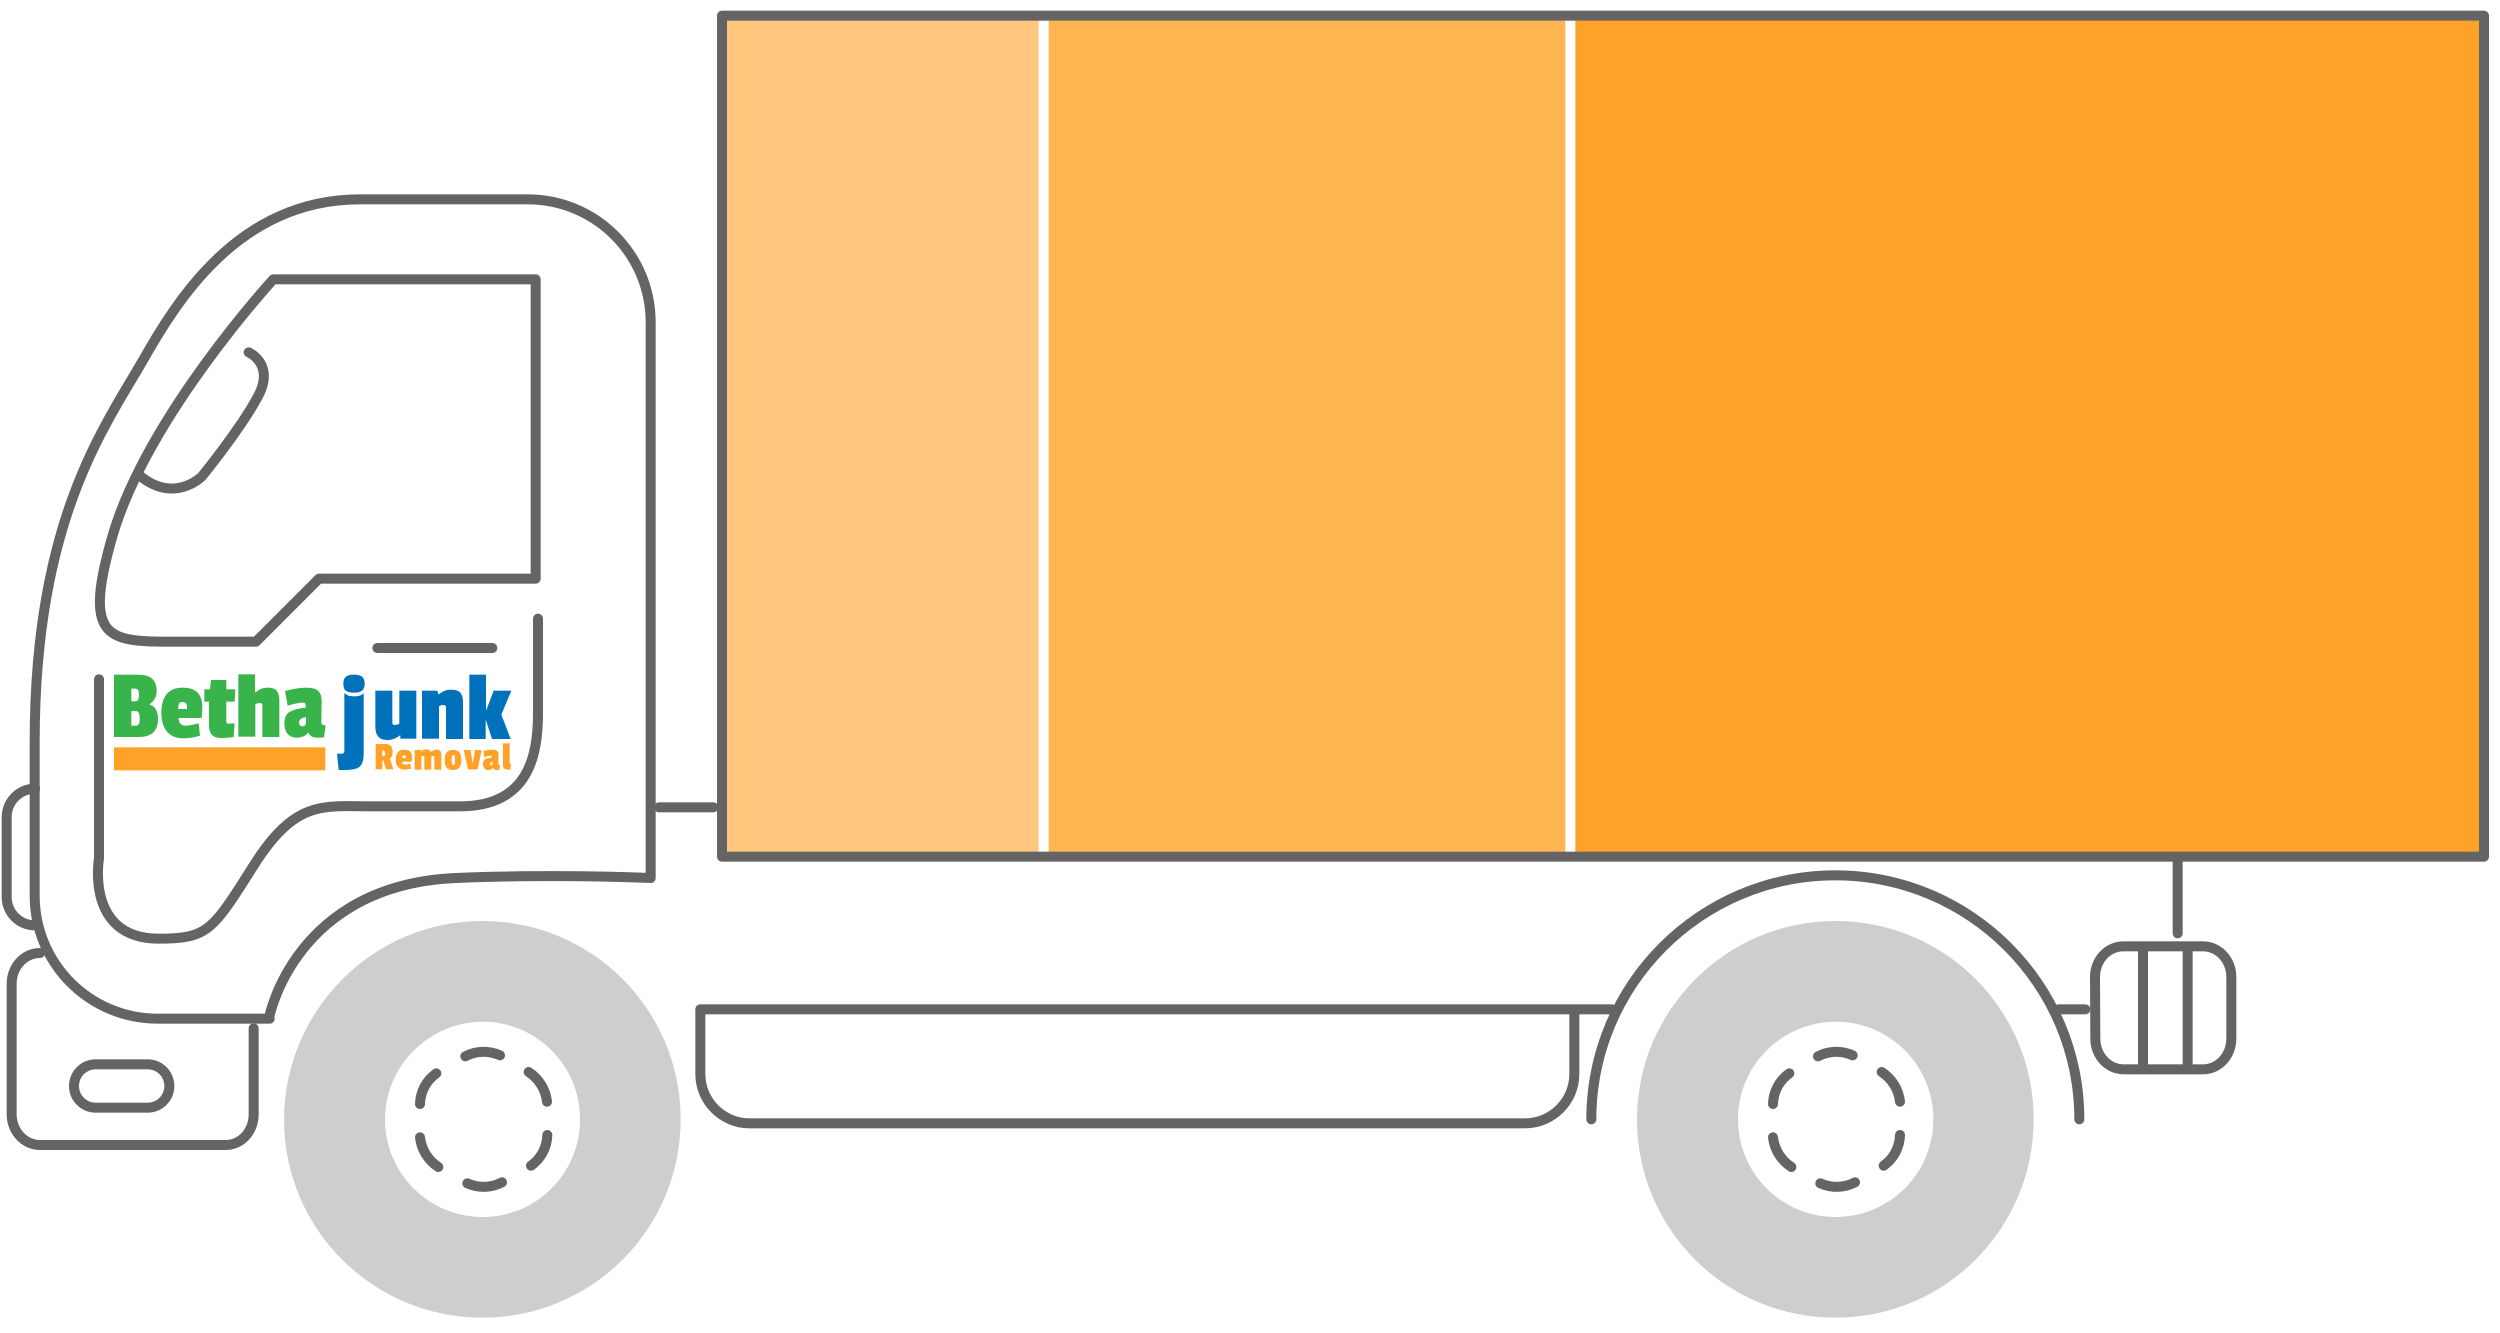 <?xml version="1.0" encoding="utf-8"?>
<!-- Generator: Adobe Illustrator 23.0.2, SVG Export Plug-In . SVG Version: 6.00 Build 0)  -->
<svg version="1.1" id="Layer_1" xmlns="http://www.w3.org/2000/svg" xmlns:xlink="http://www.w3.org/1999/xlink" x="0px" y="0px"
	 viewBox="0 0 750 400" style="enable-background:new 0 0 750 400;" xml:space="preserve">
<style type="text/css">
	.st0{fill:none;stroke:#646464;stroke-width:3;stroke-linecap:round;stroke-linejoin:round;}
	.st1{fill:#CECECE;}
	.st2{opacity:0.6;fill:#FFA227;}
	.st3{opacity:0.8;fill:#FFA227;}
	.st4{fill:#FFA227;}
	.st5{fill:#39B44A;}
	.st6{fill:#0072BC;}
</style>
<title>Truck</title>
<line class="st0" x1="210.1" y1="302.8" x2="483.5" y2="302.8"/>
<line class="st0" x1="214" y1="242.2" x2="197.7" y2="242.2"/>
<line class="st0" x1="653.3" y1="280" x2="653.3" y2="257.7"/>
<line class="st0" x1="617.6" y1="302.8" x2="625.6" y2="302.8"/>
<path class="st0" d="M623.8,335.8c0-40.4-32.8-73.2-73.2-73.2s-73.2,32.8-73.2,73.2"/>
<path class="st1" d="M550.6,276.3c-16.4,0-31.3,6.7-42,17.5c-10.8,10.8-17.5,25.7-17.5,42c0,32.9,26.6,59.5,59.5,59.5
	s59.5-26.6,59.5-59.5S583.5,276.3,550.6,276.3z M550.7,365.1c-16.2,0-29.3-13.1-29.3-29.3c0-16.1,13.1-29.2,29.3-29.3
	c16.2,0,29.3,13.1,29.3,29.3S566.9,365.1,550.7,365.1z"/>
<path class="st0" d="M555.8,316.6c-3.3-1.5-7.2-1.4-10.4,0.3"/>
<path class="st0" d="M570,330.5c-0.4-3.6-2.4-6.9-5.5-8.9"/>
<path class="st0" d="M565.1,349.7c3-2.1,4.8-5.5,4.9-9.2"/>
<path class="st0" d="M546.1,355c3.3,1.5,7.2,1.4,10.4-0.3"/>
<path class="st0" d="M531.9,341.2c0.4,3.6,2.4,6.9,5.5,8.9"/>
<path class="st0" d="M536.8,322c-3,2.1-4.8,5.5-4.9,9.2"/>
<path class="st0" d="M628.6,311.6c0,5.1,3.8,9.2,8.5,9.2h23.8c4.7,0,8.5-4.1,8.5-9.2v-18.5c0-5.1-3.8-9.2-8.5-9.2H637
	c-4.7,0-8.5,4.1-8.5,9.2L628.6,311.6L628.6,311.6z"/>
<path class="st0" d="M12,285.9c-4.7,0-8.5,4.1-8.5,9.2v39.2c0,5.1,3.8,9.2,8.5,9.2h55.7c4.7,0,8.4-4.1,8.4-9.2v-25.8"/>
<line class="st0" x1="656.3" y1="284.3" x2="656.3" y2="319.9"/>
<line class="st0" x1="642.9" y1="284.3" x2="642.9" y2="319.9"/>
<path class="st0" d="M10.5,236.6L10.5,236.6c-4.7,0-8.4,3.8-8.5,8.4v24.1c0,4.7,3.8,8.5,8.4,8.5l0,0l0,0"/>
<path class="st0" d="M43,107.9c10.1-17.7,28.6-48.1,65-48.1h50.3c20.4,0,36.9,16.5,36.9,36.9v166.7c-4.4-0.2-31.2-1.2-58.5,0
	C88.5,265.5,80.8,305,80.8,305l0.1,0.6H47.3c-20.4,0-36.9-16.5-36.9-36.9v-46.4C10.5,156,31.3,128.2,43,107.9z"/>
<line class="st0" x1="147.7" y1="194.4" x2="113.2" y2="194.4"/>
<path class="st0" d="M160.7,83.8v89.8h-65l-18.9,18.9H56.6c-23.4,0-32.5,1.6-22.8-31.9C44.3,124.8,82,83.8,82,83.8H160.7z"/>
<path class="st0" d="M161.4,185.6v28.3c0,12.4-2.6,28-23.4,28h-27.3c-13.7,0-22.1-2-34.5,17.6s-13.7,22.1-28.6,22.1
	c-22.1,0-17.9-24.1-17.9-24.1v-53.7"/>
<path class="st0" d="M74.6,105.7c0,0,8,3.5,2.8,13.2c-5.2,9.8-16.9,24.1-16.9,24.1s-8.5,8.4-18.9-0.6"/>
<path class="st0" d="M210.1,303.6v18.6c0,8.1,6.6,14.8,14.7,14.8c0,0,0,0,0.1,0h232.6c8.1,0,14.8-6.6,14.8-14.8l0,0v-18.6"/>
<path class="st1" d="M144.7,276.3c-16.4,0-31.3,6.7-42,17.5c-10.8,10.8-17.4,25.7-17.5,42c0,32.9,26.6,59.5,59.5,59.5
	s59.5-26.6,59.5-59.5S177.6,276.3,144.7,276.3z M144.8,365.1c-16.2,0-29.3-13.1-29.3-29.3c0-8,3.3-15.3,8.6-20.6
	c5.3-5.3,12.6-8.6,20.6-8.7c16.2,0,29.3,13.1,29.3,29.3S161,365.1,144.8,365.1z"/>
<path class="st0" d="M150,316.6c-3.3-1.5-7.2-1.4-10.4,0.3"/>
<path class="st0" d="M164.1,330.5c-0.4-3.6-2.4-6.9-5.5-8.9"/>
<path class="st0" d="M159.3,349.7c3-2.1,4.8-5.5,4.9-9.2"/>
<path class="st0" d="M140.2,355c3.3,1.5,7.2,1.4,10.4-0.3"/>
<path class="st0" d="M126,341.2c0.4,3.6,2.4,6.9,5.5,8.9"/>
<path class="st0" d="M130.9,322c-3,2.1-4.8,5.5-4.9,9.2"/>
<rect x="216.6" y="4.7" class="st2" width="95" height="252.3"/>
<rect x="314.6" y="4.6" class="st3" width="155" height="252.3"/>
<rect x="472.6" y="4.6" class="st4" width="272.6" height="252.3"/>
<path class="st0" d="M22.2,325.8c0,3.6,2.9,6.5,6.5,6.5h15.6c3.6,0,6.5-2.9,6.5-6.5l0,0c0-3.6-2.9-6.5-6.5-6.5H28.7
	C25.1,319.3,22.2,322.2,22.2,325.8L22.2,325.8z"/>
<path class="st0" d="M216.6,257h528.6V4.7H216.6V257z"/>
<g>
	<g>
		<path class="st5" d="M47.4,215.7c0,3.6-1.9,5.4-5.8,5.4h-7.4v-18.7h7.2c1.9,0,3.3,0.4,4.2,1.2s1.4,2,1.4,3.7s-0.7,3-2.1,3.9v0.2
			C46.6,211.9,47.4,213.4,47.4,215.7z M41.4,210c0.2-0.3,0.3-0.8,0.3-1.5s-0.1-1.2-0.3-1.5s-0.6-0.5-1-0.4h-1v3.8h1
			C40.9,210.4,41.2,210.2,41.4,210z M41.6,217.3c0.2-0.3,0.3-0.8,0.3-1.7s-0.1-1.5-0.3-1.8c-0.2-0.4-0.6-0.5-1.2-0.5h-1v4.4h1
			C41,217.8,41.4,217.6,41.6,217.3z"/>
		<path class="st5" d="M54.8,206.3c2.1,0,3.5,0.5,4.5,1.5c0.9,1,1.4,2.4,1.4,4.3c0,0.2-0.1,1.3-0.2,3.3h-6.9c0,1.5,0.7,2.3,2.1,2.3
			c0.7,0,2-0.2,3.9-0.7l0.4,3.7c-1.6,0.5-3.4,0.8-5.1,0.8c-2.1,0-3.6-0.7-4.8-2c-1.1-1.4-1.7-3.2-1.7-5.5
			C48.4,208.8,50.6,206.3,54.8,206.3z M54.7,210.6c-0.5,0-0.9,0.2-1,0.5c-0.2,0.5-0.3,1.1-0.2,1.6h2.6V212
			C56.1,211.1,55.6,210.6,54.7,210.6z"/>
		<path class="st5" d="M70.1,221.1c-1.3,0.2-2.6,0.3-3.9,0.3c-1.1,0-2-0.3-2.6-0.9c-0.6-0.6-0.9-1.6-0.9-3v-7h-1.4v-3.7H63l0.3-2.8
			h4.6v2.8h2.7l-0.2,3.7h-2.5v6c0,0.4,0.2,0.6,0.6,0.6l1.9-0.1L70.1,221.1z"/>
		<path class="st5" d="M76.7,207.7c1-0.9,2.2-1.4,3.6-1.4c1.3,0,2.2,0.3,2.7,0.9c0.5,0.6,0.8,1.5,0.8,2.8v11.1h-5.1v-9.4
			c0-0.5-0.2-0.8-0.7-0.8s-1,0.1-1.4,0.4v9.7h-5.1v-18.7h5v5.3L76.7,207.7L76.7,207.7z"/>
		<path class="st5" d="M96.5,210.4l-0.1,6.2c0,0.4,0.1,0.6,0.3,0.8c0.3,0.2,0.6,0.2,1,0.2l-0.5,3.6c-1.2,0.1-1.8,0.1-1.9,0.1
			c-1.5,0-2.4-0.5-2.8-1.5h-0.1c-0.7,1-1.9,1.5-3.4,1.5c-1.2,0-2.1-0.4-2.7-1.1s-1-1.8-1-3.1c0-1.7,0.5-2.8,1.5-3.5
			c1-0.6,2.7-1.1,4.9-1.3v-0.7c0-0.6-0.3-0.9-0.9-0.8c-1,0-2.5,0.3-4.5,0.9l-0.8-4.4c2.6-0.7,4.7-1,6.4-1s2.9,0.3,3.6,1
			C96.2,208,96.5,209,96.5,210.4z M90.7,217.9c0.7,0,1.1-0.4,1.1-1.2v-1.5c-0.6,0-1.1,0.2-1.6,0.5c-0.3,0.3-0.5,0.7-0.5,1.1
			C89.8,217.5,90.1,217.9,90.7,217.9z"/>
	</g>
	<g>
		<path class="st6" d="M109.1,207.9v18.3c0,1.8-0.4,3.1-1.2,3.8s-2.3,1-4.5,1h-1.8l-0.5-4.9h1.2c0.4,0,0.6,0,0.8-0.2
			c0.1-0.2,0.2-0.4,0.2-0.7v-17.4c0.1,0.2,0.3,0.4,0.5,0.5c0.5,0.4,1.3,0.6,2.5,0.6c1.1,0,2-0.2,2.5-0.7
			C108.8,208.2,108.9,208.1,109.1,207.9z"/>
		<path class="st6" d="M109.4,205.1c0,0.5-0.1,1.1-0.3,1.5c-0.1,0.2-0.3,0.4-0.4,0.5c-0.5,0.5-1.3,0.7-2.5,0.7c-1.1,0-2-0.2-2.5-0.6
			c-0.2-0.1-0.3-0.3-0.4-0.5c-0.2-0.5-0.3-1-0.3-1.5c0-1,0.2-1.7,0.7-2.1c0.5-0.5,1.3-0.7,2.5-0.7c1.1,0,2,0.2,2.5,0.7
			S109.4,204.2,109.4,205.1z"/>
		<path class="st6" d="M116.2,222c-2.4,0-3.6-1.3-3.6-4v-10.8h5.1v9.5c0,0.5,0.2,0.8,0.7,0.8s1-0.1,1.4-0.4v-9.9h5.1v14.4h-4.8v-1
			H120C118.9,221.5,117.6,222,116.2,222z"/>
		<path class="st6" d="M131.7,208.3c1-0.9,2.3-1.4,3.6-1.4s2.3,0.3,2.8,0.9c0.5,0.6,0.8,1.5,0.8,2.8v11.1h-5.1v-9.4
			c0-0.5-0.2-0.8-0.7-0.8s-1,0.1-1.4,0.4v9.7h-5.1v-14.4h4.6l0.3,1L131.7,208.3L131.7,208.3z"/>
		<path class="st6" d="M153.2,221.7h-5.6l-1.8-5.6h-0.1v5.6h-4.9v-19.3h5V213h0.1l2.2-5.8h5.3l-3,7.2L153.2,221.7z"/>
	</g>
	<g>
		<path class="st4" d="M117.8,225.7c0,0.4-0.1,0.8-0.2,1.1c-0.2,0.3-0.4,0.6-0.6,0.8l1,3.2h-2.2l-0.8-2.7h-0.3v2.7h-2v-7.6h2.8
			c0.8,0,1.4,0.2,1.8,0.6C117.6,224.3,117.8,224.9,117.8,225.7z M115.4,226.7c0.1-0.2,0.2-0.4,0.1-0.7c0-0.2,0-0.5-0.1-0.7
			c-0.1-0.1-0.3-0.2-0.4-0.2h-0.3v1.7h0.3C115.1,226.9,115.3,226.8,115.4,226.7L115.4,226.7z"/>
		<path class="st4" d="M121.3,224.9c0.8,0,1.4,0.2,1.8,0.6c0.4,0.5,0.6,1.1,0.5,1.7c0,0.1,0,0.5-0.1,1.3h-2.8c0,0.6,0.3,0.9,0.8,0.9
			s1.1-0.1,1.6-0.3l0.2,1.5c-0.7,0.2-1.4,0.3-2,0.3c-0.7,0-1.4-0.3-1.9-0.8s-0.7-1.3-0.7-2.2C118.7,225.9,119.6,224.9,121.3,224.9z
			 M121.2,226.6c-0.2,0-0.3,0.1-0.4,0.2c-0.1,0.2-0.1,0.4-0.1,0.6h1.1v-0.3C121.8,226.8,121.6,226.6,121.2,226.6z"/>
		<path class="st4" d="M129.5,225.5c0.4-0.4,0.9-0.6,1.5-0.6c0.5,0,0.9,0.1,1.1,0.4c0.2,0.3,0.4,0.7,0.3,1.1v4.5h-2.1v-3.8
			c0-0.2-0.1-0.3-0.3-0.3s-0.4,0.1-0.6,0.2v3.9h-2.1v-3.8c0-0.2-0.1-0.3-0.3-0.3c-0.2,0-0.4,0.1-0.6,0.2v3.9h-2V225h1.9l0.1,0.4l0,0
			c0.4-0.4,1-0.6,1.6-0.6s1,0.2,1.2,0.7L129.5,225.5z"/>
		<path class="st4" d="M133.4,228c0-1.1,0.2-1.8,0.6-2.3s1-0.7,1.9-0.7s1.5,0.2,1.9,0.7s0.6,1.2,0.6,2.3s-0.2,1.9-0.6,2.3
			s-1,0.7-1.9,0.7s-1.5-0.2-1.9-0.7S133.4,229,133.4,228z M136.4,226.8c-0.1-0.2-0.2-0.3-0.4-0.2c-0.2,0-0.3,0.1-0.4,0.2
			c-0.1,0.3-0.1,0.7-0.1,1v0.3c0,0.4,0,0.8,0.1,1.1c0.1,0.2,0.4,0.3,0.6,0.2c0.1,0,0.2-0.1,0.2-0.2c0.1-0.3,0.1-0.7,0.1-1v-0.3
			C136.5,227.5,136.4,227.1,136.4,226.8z"/>
		<path class="st4" d="M144.5,225l-1.2,5.8h-2.9l-1.3-5.8h2.1l0.5,3.7h0.2l0.6-3.7H144.5z"/>
		<path class="st4" d="M149.6,226.6l-0.1,2.5c0,0.1,0,0.2,0.1,0.3s0.3,0.1,0.4,0.1l-0.2,1.5c-0.5,0-0.7,0-0.8,0
			c-0.6,0-1-0.2-1.1-0.6h-0.1c-0.3,0.4-0.8,0.7-1.4,0.6c-0.4,0-0.8-0.1-1.1-0.5s-0.4-0.8-0.4-1.3c0-0.7,0.2-1.1,0.6-1.4
			c0.4-0.3,1.1-0.4,2-0.5V227c0-0.2-0.1-0.3-0.3-0.3l0,0h-0.1c-0.6,0-1.2,0.2-1.8,0.4l-0.3-1.8c0.8-0.2,1.7-0.4,2.6-0.4
			c0.7,0,1.2,0.1,1.5,0.4C149.5,225.6,149.6,226,149.6,226.6z M147.3,229.6c0.3,0,0.5-0.2,0.5-0.5v-0.6c-0.2,0-0.4,0.1-0.6,0.2
			c-0.1,0.1-0.2,0.3-0.2,0.4C146.9,229.4,147,229.6,147.3,229.6z"/>
		<path class="st4" d="M150.9,229.5V223h2v5.8c0,0.1,0,0.2,0.1,0.3s0.2,0.1,0.3,0.1l-0.2,1.7h-0.7c-0.4,0-0.8-0.1-1.2-0.3
			C151,230.4,150.9,230,150.9,229.5z"/>
	</g>
	<rect x="34.2" y="224.2" class="st4" width="63.4" height="6.9"/>
</g>
</svg>
